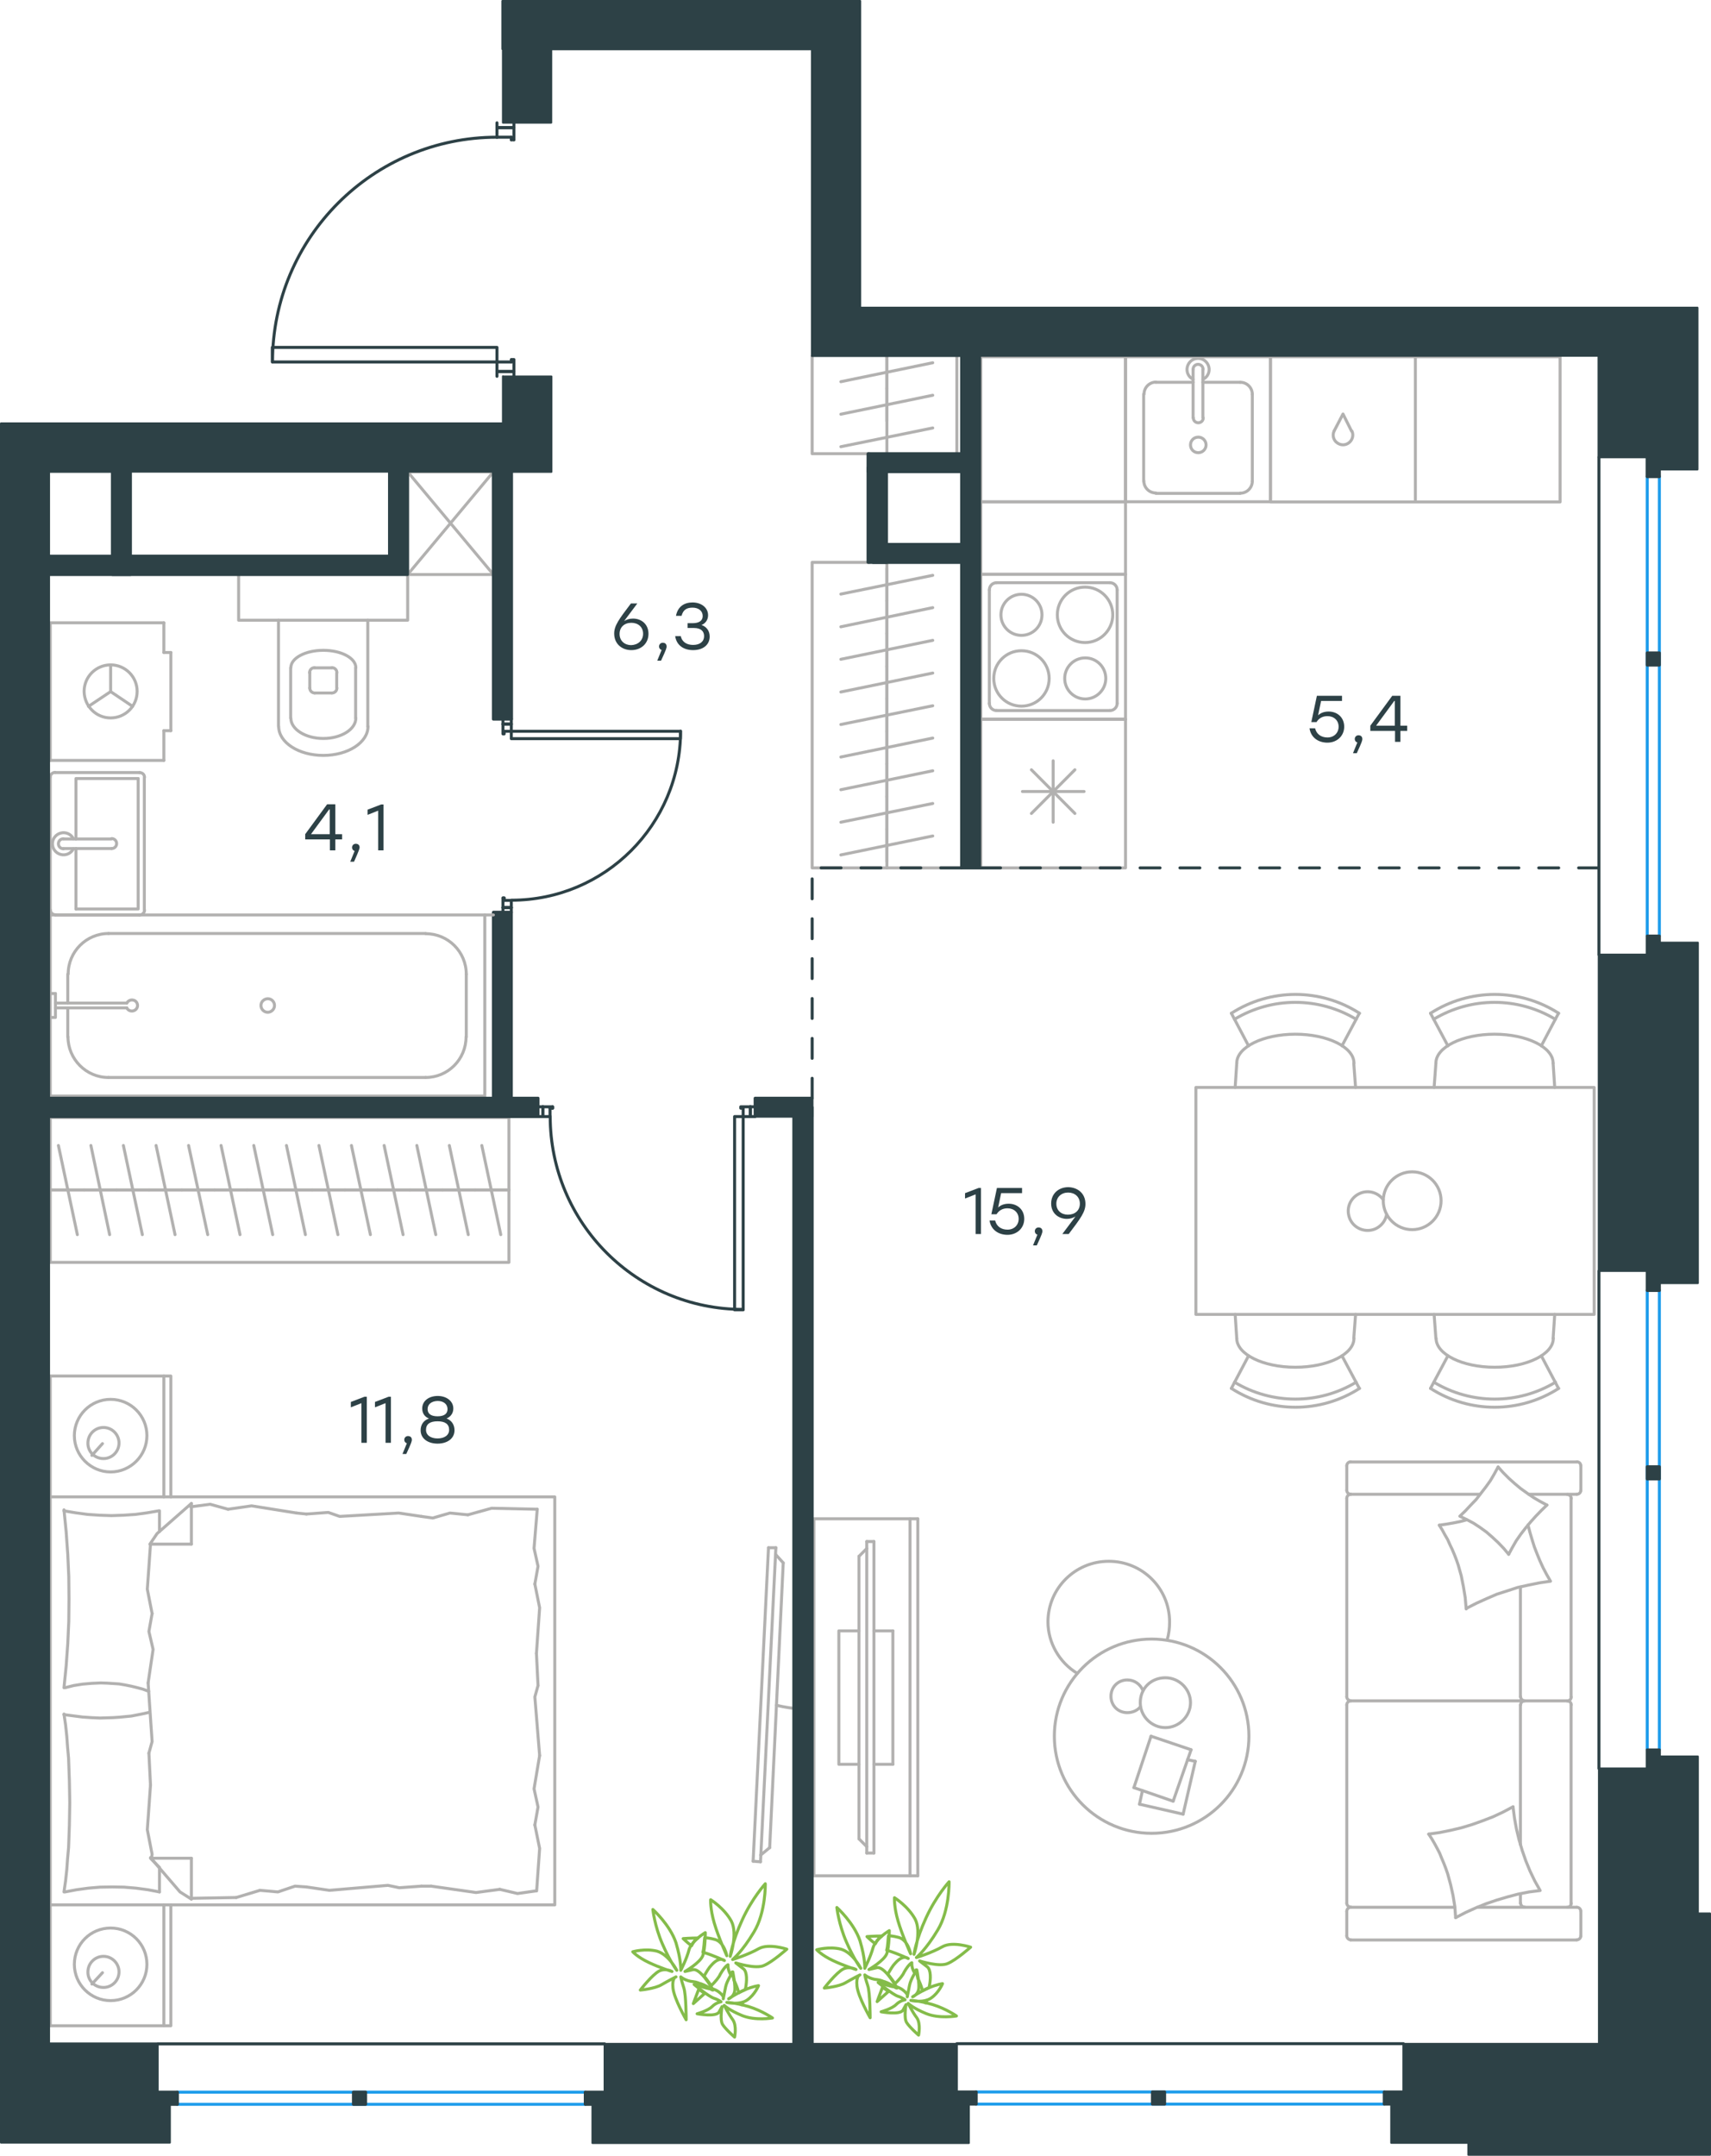 <?xml version="1.0" encoding="utf-8"?>
<!-- Generator: Adobe Illustrator 26.5.0, SVG Export Plug-In . SVG Version: 6.00 Build 0)  -->
<svg version="1.1" id="Слой_1" xmlns="http://www.w3.org/2000/svg" xmlns:xlink="http://www.w3.org/1999/xlink" x="0px" y="0px"
	 viewBox="0 0 858.3 1081" style="enable-background:new 0 0 858.3 1081;" xml:space="preserve">
<style type="text/css">
	.st0{fill:none;stroke:#B2B1B0;stroke-width:1.5;stroke-linecap:round;stroke-linejoin:round;stroke-miterlimit:22.926;}
	.st1{fill:none;stroke:#2D4146;stroke-width:1.5;stroke-linecap:round;stroke-linejoin:round;stroke-miterlimit:22.926;}
	.st2{fill:none;stroke:#1D9CEB;stroke-width:1.5;stroke-linecap:round;stroke-linejoin:round;stroke-miterlimit:22.926;}
	
		.st3{fill:none;stroke:#2D4146;stroke-width:1.5;stroke-linecap:round;stroke-linejoin:round;stroke-miterlimit:22.926;stroke-dasharray:10,10,0,0,0,0;}
	.st4{fill:#2D4146;}
	.st5{fill:#2D4146;stroke:#2D4146;stroke-linecap:round;stroke-linejoin:round;stroke-miterlimit:10;}
	.st6{fill:none;stroke:#84BC4A;stroke-width:1.5;stroke-linecap:round;stroke-linejoin:round;stroke-miterlimit:22.926;}
</style>
<g>
	<path class="st0" d="M389.5,855.1c4.2,1,8.3,1.7,12.4,1.7"/>
	<line class="st0" x1="381.5" y1="933.6" x2="389.2" y2="776.1"/>
	<line class="st0" x1="385.5" y1="776.1" x2="377.8" y2="933.3"/>
	<line class="st0" x1="377.8" y1="933.3" x2="381.5" y2="933.6"/>
	<line class="st0" x1="392.9" y1="783.7" x2="386.1" y2="926.5"/>
	<line class="st0" x1="389.1" y1="779.5" x2="392.9" y2="783.7"/>
	<line class="st0" x1="386.1" y1="926.5" x2="381.6" y2="930.2"/>
	<line class="st0" x1="385.5" y1="776.1" x2="389.2" y2="776.1"/>
</g>
<g>
	<line class="st0" x1="593.5" y1="909.7" x2="571.6" y2="904.7"/>
	<line class="st0" x1="571.6" y1="904.7" x2="573.1" y2="897.9"/>
	<line class="st0" x1="595.7" y1="882.4" x2="599.6" y2="883.2"/>
	<line class="st0" x1="599.6" y1="883.2" x2="593.5" y2="909.7"/>
	<line class="st0" x1="588.5" y1="903.2" x2="568.8" y2="896.4"/>
	<line class="st0" x1="568.8" y1="896.4" x2="577.4" y2="870.6"/>
	<line class="st0" x1="577.4" y1="870.6" x2="597.5" y2="877.4"/>
	<line class="st0" x1="597.5" y1="877.4" x2="588.5" y2="903.2"/>
	<ellipse class="st0" cx="577.7" cy="870.6" rx="48.8" ry="48.7"/>
	<path class="st0" d="M572,853.8c0,6.8,5.7,12.5,12.6,12.5c6.8,0,12.6-5.7,12.6-12.5s-5.7-12.5-12.6-12.5
		C577.4,841.3,572,846.6,572,853.8z"/>
	<path class="st0" d="M572,855.9c-1.4,1.8-3.9,2.9-6.5,2.9c-4.7,0-8.2-3.6-8.2-8.2c0-4.7,3.6-8.2,8.2-8.2c3.6,0,6.5,2.1,7.9,5.4"/>
	<path class="st0" d="M540.4,839.1c-9-5.4-14.7-15.4-14.7-25.8c0-16.8,13.6-30.4,30.5-30.4c16.9,0,30.5,13.6,30.5,30.4
		c0,3-0.3,6-1.2,8.9"/>
</g>
<g>
	<g>
		<line class="st0" x1="456.5" y1="940.6" x2="456.5" y2="761.6"/>
		<polyline class="st0" points="460.4,761.6 408.3,761.6 408.3,940.6 460.4,940.6 		"/>
		<line class="st0" x1="460.4" y1="940.6" x2="460.4" y2="761.6"/>
	</g>
	<g>
		<polyline class="st0" points="430.9,817.8 420.8,817.8 420.8,884.7 430.9,884.7 		"/>
		<line class="st0" x1="438.4" y1="884.7" x2="447.9" y2="884.7"/>
		<line class="st0" x1="447.9" y1="884.7" x2="447.9" y2="817.8"/>
		<line class="st0" x1="447.9" y1="817.8" x2="438.4" y2="817.8"/>
		<line class="st0" x1="438.4" y1="929.2" x2="434.8" y2="929.2"/>
		<line class="st0" x1="430.9" y1="780.4" x2="434.8" y2="776.5"/>
		<line class="st0" x1="434.8" y1="926" x2="430.9" y2="922.1"/>
		<line class="st0" x1="434.8" y1="773" x2="434.8" y2="929.2"/>
		<line class="st0" x1="438.4" y1="929.2" x2="438.4" y2="773"/>
		<line class="st0" x1="438.4" y1="773" x2="434.8" y2="773"/>
		<line class="st0" x1="430.9" y1="922.1" x2="430.9" y2="780.4"/>
	</g>
</g>
<path class="st0" d="M247.5,288.1v-51.5l-43,51.5v-51.5 M247.5,236.6h-43l43,51.5h-43"/>
<line class="st0" x1="741.1" y1="956.4" x2="790.9" y2="956.4"/>
<line class="st0" x1="762.7" y1="854.9" x2="762.7" y2="925"/>
<line class="st0" x1="766.9" y1="749.3" x2="790.9" y2="749.3"/>
<polyline class="st0" points="776,754.7 772.6,752.9 769.2,750.9 766,748.7 762.8,746.4 759.8,743.9 756.9,741.3 754.1,738.5 
	751.5,735.6 "/>
<polyline class="st0" points="735.8,762.1 732.4,763 728.9,763.7 725.4,764.3 722,764.8 "/>
<polyline class="st0" points="756.8,779.4 758.7,775.9 760.6,772.6 762.9,769.3 765.3,766.2 767.8,763.2 770.4,760.3 773.2,757.4 
	776,754.7 "/>
<polyline class="st0" points="730.2,961.6 735.2,959 740.3,956.7 745.5,954.6 750.8,952.8 756.2,951.2 761.5,949.8 767.1,948.7 
	772.6,948 769.9,943.2 767.5,938.2 765.4,933.1 763.6,927.9 762,922.5 760.7,917.1 759.7,911.6 759,906 "/>
<polyline class="st0" points="722,764.8 723.5,767.2 724.8,769.6 726.2,772 727.3,774.5 728.5,777 729.6,779.6 730.6,782.2 
	731.5,784.8 733,790.1 734.1,795.6 735,801.1 735.5,806.8 "/>
<polyline class="st0" points="735.8,806.4 740.7,803.9 745.8,801.6 750.9,799.4 756.2,797.7 761.4,796 766.9,794.8 772.3,793.7 
	777.8,792.9 775.9,789.6 774.1,786.2 772.5,782.7 771.1,779.3 769.7,775.7 768.6,772.2 767.5,768.5 766.5,764.7 "/>
<polyline class="st0" points="716.7,919.7 718.2,922 719.6,924.4 720.9,926.8 722.2,929.3 723.2,931.8 724.3,934.4 725.3,937 
	726.2,939.6 727.7,945.1 728.9,950.5 729.8,956.1 730.2,961.6 "/>
<polyline class="st0" points="751.5,735.6 749.6,739.1 747.6,742.5 745.3,745.7 742.9,748.8 740.5,751.9 737.8,754.7 735.1,757.6 
	732.3,760.3 735.8,762 739.2,763.8 742.4,765.9 745.6,768.2 748.6,770.8 751.5,773.5 754.3,776.4 756.8,779.4 "/>
<polyline class="st0" points="759,906 754.1,908.6 749,911 743.8,913 738.5,914.9 733.2,916.5 727.7,917.8 722.3,918.9 716.7,919.7 
	"/>
<path class="st0" d="M762.8,850.8c0,1.1,0.9,2,2,2"/>
<line class="st0" x1="762.7" y1="850.9" x2="762.7" y2="795.8"/>
<path class="st0" d="M762.8,954.3c0,1.1,0.9,2,2,2"/>
<path class="st0" d="M764.8,852.9c-1.1,0-2,0.9-2,2"/>
<line class="st0" x1="762.7" y1="949.7" x2="762.7" y2="954.4"/>
<path class="st0" d="M788.2,751.4c0-1.1-0.9-2-2-2"/>
<path class="st0" d="M677.6,749.3c-1.1,0-2,0.9-2,2"/>
<path class="st0" d="M786.2,852.9c1.1,0,2-0.9,2-2"/>
<path class="st0" d="M675.6,850.8c0,1.1,0.9,2,2,2"/>
<line class="st0" x1="788.1" y1="850.9" x2="788.1" y2="751.4"/>
<line class="st0" x1="675.6" y1="751.4" x2="675.6" y2="850.9"/>
<path class="st0" d="M786.2,956.4c1.1,0,2-0.9,2-2"/>
<path class="st0" d="M675.6,954.3c0,1.1,0.9,2,2,2"/>
<path class="st0" d="M793,958.4c0-1.1-0.9-2-2-2"/>
<path class="st0" d="M788.2,854.9c0-1.1-0.9-2-2-2"/>
<path class="st0" d="M677.6,852.9c-1.1,0-2,0.9-2,2"/>
<path class="st0" d="M677.6,733c-1.1,0-2,0.9-2,2"/>
<path class="st0" d="M675.6,747.3c0,1.1,0.9,2,2,2"/>
<path class="st0" d="M793,735c0-1.1-0.9-2-2-2"/>
<path class="st0" d="M791,749.3c1.1,0,2-0.9,2-2"/>
<path class="st0" d="M791,972.7c1.1,0,2-0.9,2-2"/>
<path class="st0" d="M677.6,956.4c-1.1,0-2,0.9-2,2"/>
<path class="st0" d="M675.6,970.7c0,1.1,0.9,2,2,2"/>
<line class="st0" x1="788.1" y1="854.9" x2="788.1" y2="954.4"/>
<line class="st0" x1="677.5" y1="852.9" x2="786.1" y2="852.9"/>
<line class="st0" x1="675.6" y1="954.4" x2="675.6" y2="854.9"/>
<line class="st0" x1="790.9" y1="733.1" x2="677.5" y2="733.1"/>
<line class="st0" x1="675.6" y1="735" x2="675.6" y2="747.4"/>
<line class="st0" x1="677.5" y1="749.3" x2="742.3" y2="749.3"/>
<line class="st0" x1="793" y1="747.4" x2="793" y2="735"/>
<line class="st0" x1="729.6" y1="956.4" x2="677.5" y2="956.4"/>
<line class="st0" x1="675.6" y1="958.4" x2="675.6" y2="970.8"/>
<line class="st0" x1="677.5" y1="972.8" x2="790.9" y2="972.8"/>
<line class="st0" x1="793" y1="970.8" x2="793" y2="958.4"/>
<line class="st0" x1="96" y1="951.9" x2="118.5" y2="951.5"/>
<polyline class="st0" points="75.5,895.1 73.9,917.5 76.3,929.8 76,931.8 "/>
<polyline class="st0" points="75.5,774.3 73.9,796.9 76.3,809.1 "/>
<polyline class="st0" points="74.3,843.9 76.3,873.3 74.7,879.1 "/>
<polyline class="st0" points="76.3,809.1 74.7,818.1 76.8,827.1 74.3,843.9 "/>
<line class="st0" x1="74.7" y1="879.1" x2="75.5" y2="895.1"/>
<polyline class="st0" points="80,948.7 74.2,947.6 68.2,946.8 62.2,946.3 56.3,946.2 50.2,946.3 44.3,946.8 38.4,947.6 32.6,948.7 
	"/>
<polyline class="st0" points="32.1,948.7 32.9,943.1 33.5,937.6 33.9,932 34.4,926.5 34.6,920.9 34.8,915.3 35,904 34.8,892.9 
	34.6,887.4 34.4,881.7 33.9,876.1 33.5,870.6 32.9,865 32.1,859.5 "/>
<polyline class="st0" points="148.8,758.7 126.2,755.1 114.4,756.8 "/>
<polyline class="st0" points="114.4,756.8 105.4,754.3 96.4,755.5 95.6,755.5 "/>
<line class="st0" x1="153.7" y1="759.2" x2="148.8" y2="758.7"/>
<polyline class="st0" points="211.4,760.4 200,758.7 170.4,760.4 164.7,758.4 153.7,759.2 "/>
<polyline class="st0" points="269.5,756.8 246.6,756.3 234.7,759.6 "/>
<polyline class="st0" points="234.7,759.6 225.7,758.7 217.1,761.2 211.4,760.4 "/>
<polyline class="st0" points="216.3,945.8 238.8,949 250.7,947.4 "/>
<polyline class="st0" points="250.7,947.4 259.6,949.5 268.7,948.2 "/>
<line class="st0" x1="211.4" y1="945.8" x2="216.3" y2="945.8"/>
<polyline class="st0" points="153.7,946.2 165.2,947.9 194.6,945.4 200.3,946.6 211.4,945.8 "/>
<line class="st0" x1="118.5" y1="951.5" x2="130.4" y2="947.9"/>
<polyline class="st0" points="130.4,947.9 139.4,948.7 148,945.8 153.7,946.2 "/>
<polyline class="st0" points="32.1,859.8 41.4,861 45.8,861.3 50.1,861.5 56.6,861.3 59.7,861.1 62.8,860.8 65.9,860.5 69,859.9 
	72,859.3 75.1,858.6 "/>
<polyline class="st0" points="32.1,757.6 38,758.6 44,759.4 50,759.8 55.9,760 61.9,759.8 67.9,759.4 73.8,758.6 79.6,757.6 "/>
<polyline class="st0" points="74.6,848.1 71.6,847 68.6,846.2 65.7,845.5 62.7,844.9 59.8,844.4 56.8,844.2 53.7,844 50.6,843.9 
	46,844.1 41.4,844.5 37,845.2 32.6,846.3 "/>
<polyline class="st0" points="32.1,846.3 33.2,835.3 34,824.2 34.5,813 34.6,801.8 34.5,790.6 34,779.4 33.2,768.2 32.1,757.1 "/>
<polyline class="st0" points="269.1,829.1 270.7,806.2 268.3,794.3 "/>
<polyline class="st0" points="268.3,794.3 269.9,785.4 267.9,776.4 269.5,756.8 "/>
<polyline class="st0" points="269.2,948.2 270.7,926.9 268.3,915.1 "/>
<polyline class="st0" points="270.7,880.3 268.3,850.9 269.9,845.2 "/>
<polyline class="st0" points="268.3,915.1 269.9,906.1 267.9,897 270.7,880.3 "/>
<line class="st0" x1="269.9" y1="845.2" x2="269.1" y2="829.1"/>
<line class="st0" x1="96" y1="753.9" x2="96" y2="774.3"/>
<polyline class="st0" points="75.5,931.5 90.3,948.7 96,952.3 "/>
<line class="st0" x1="75.5" y1="774.3" x2="96" y2="774.3"/>
<line class="st0" x1="80" y1="948.7" x2="80" y2="936.7"/>
<polyline class="st0" points="96,753.9 78.8,769 75.2,774.3 "/>
<line class="st0" x1="96" y1="952.3" x2="96" y2="931.8"/>
<polyline class="st0" points="80,936.4 75.5,931.8 96,931.8 "/>
<line class="st0" x1="80" y1="768" x2="80" y2="757.6"/>
<line class="st0" x1="51.4" y1="989.2" x2="46.1" y2="994.9"/>
<path class="st0" d="M51.9,996.6c4.3,0,7.8-3.5,7.8-7.8c0-4.3-3.5-7.8-7.8-7.8s-7.8,3.5-7.8,7.8C44,993.1,47.5,996.6,51.9,996.6"/>
<path class="st0" d="M55.5,1003.2c10,0,18.2-8.1,18.2-18.2c0-10.1-8.2-18.2-18.2-18.2c-10.1,0-18.2,8.1-18.2,18.2
	C37.3,995.1,45.5,1003.2,55.5,1003.2"/>
<line class="st0" x1="51.4" y1="723.9" x2="46.1" y2="729.8"/>
<path class="st0" d="M51.9,731.4c4.3,0,7.8-3.5,7.8-7.8c0-4.3-3.5-7.8-7.8-7.8s-7.8,3.5-7.8,7.8C44,727.9,47.5,731.4,51.9,731.4"/>
<path class="st0" d="M55.5,738.1c10,0,18.2-8.2,18.2-18.2c0-10.1-8.2-18.2-18.2-18.2c-10.1,0-18.2,8.2-18.2,18.2
	C37.3,729.9,45.5,738.1,55.5,738.1"/>
<line class="st0" x1="82.2" y1="955.2" x2="82.2" y2="1015.8"/>
<line class="st0" x1="82.2" y1="690" x2="82.2" y2="750.6"/>
<polyline class="st0" points="25.2,955.2 25.2,1015.8 85.7,1015.8 85.7,955.2 "/>
<polyline class="st0" points="25.2,750.6 25.2,690 85.7,690 85.7,750.6 "/>
<rect x="25.2" y="750.6" class="st0" width="253.1" height="204.6"/>
<line class="st0" x1="254.6" y1="596.7" x2="238.3" y2="596.7"/>
<line class="st0" x1="241.7" y1="574.4" x2="251.2" y2="619.1"/>
<line class="st0" x1="238.3" y1="596.7" x2="222" y2="596.7"/>
<line class="st0" x1="225.4" y1="574.4" x2="234.9" y2="619.1"/>
<line class="st0" x1="222" y1="596.7" x2="205.6" y2="596.7"/>
<line class="st0" x1="209.1" y1="574.4" x2="218.6" y2="619.1"/>
<line class="st0" x1="205.6" y1="596.7" x2="189.3" y2="596.7"/>
<line class="st0" x1="192.7" y1="574.4" x2="202.2" y2="619.1"/>
<line class="st0" x1="189.3" y1="596.7" x2="173" y2="596.7"/>
<line class="st0" x1="176.3" y1="574.4" x2="185.8" y2="619.1"/>
<line class="st0" x1="173" y1="596.7" x2="156.6" y2="596.7"/>
<line class="st0" x1="160" y1="574.4" x2="169.5" y2="619.1"/>
<line class="st0" x1="156.6" y1="596.7" x2="140.2" y2="596.7"/>
<line class="st0" x1="143.7" y1="574.4" x2="153.2" y2="619.1"/>
<line class="st0" x1="140.2" y1="596.7" x2="123.9" y2="596.7"/>
<line class="st0" x1="127.3" y1="574.4" x2="136.8" y2="619.1"/>
<line class="st0" x1="255.3" y1="596.7" x2="25.2" y2="596.7"/>
<line class="st0" x1="123.9" y1="596.7" x2="107.6" y2="596.7"/>
<line class="st0" x1="110.9" y1="574.4" x2="120.4" y2="619.1"/>
<line class="st0" x1="107.6" y1="596.7" x2="91.2" y2="596.7"/>
<line class="st0" x1="94.6" y1="574.4" x2="104.2" y2="619.1"/>
<line class="st0" x1="91.2" y1="596.7" x2="74.8" y2="596.7"/>
<line class="st0" x1="78.3" y1="574.4" x2="87.8" y2="619.1"/>
<line class="st0" x1="74.8" y1="596.7" x2="58.5" y2="596.7"/>
<line class="st0" x1="61.9" y1="574.4" x2="71.4" y2="619.1"/>
<line class="st0" x1="58.5" y1="596.7" x2="42.2" y2="596.7"/>
<line class="st0" x1="45.6" y1="574.4" x2="55" y2="619.1"/>
<line class="st0" x1="42.2" y1="596.7" x2="25.8" y2="596.7"/>
<line class="st0" x1="29.3" y1="574.4" x2="38.8" y2="619.1"/>
<rect x="25.2" y="560.4" class="st0" width="230.1" height="72.6"/>
<line class="st0" x1="34" y1="520" x2="34" y2="505.4"/>
<path class="st0" d="M63.6,505.4c0.6,1.2,1.9,1.8,3.2,1.5c1.3-0.3,2.2-1.4,2.2-2.7c0-1.3-0.9-2.5-2.2-2.7c-1.3-0.3-2.6,0.4-3.2,1.5"
	/>
<line class="st0" x1="27.8" y1="505.4" x2="63.6" y2="505.4"/>
<line class="st0" x1="27.8" y1="503" x2="63.6" y2="503"/>
<line class="st0" x1="27.8" y1="498.2" x2="25.2" y2="498.2"/>
<polyline class="st0" points="27.8,498.2 27.8,510.2 25.2,510.2 "/>
<path class="st0" d="M130.9,504.2c0,1.8,1.5,3.4,3.4,3.4c1.8,0,3.4-1.5,3.4-3.4c0-1.9-1.5-3.4-3.4-3.4
	C132.4,500.9,130.9,502.3,130.9,504.2"/>
<path class="st0" d="M34.1,519.9c0,11.2,9.1,20.4,20.3,20.4"/>
<path class="st0" d="M54.5,468.1c-11.2,0-20.3,9.1-20.3,20.3"/>
<path class="st0" d="M213.5,540.3c11.2,0,20.3-9.1,20.3-20.4"/>
<path class="st0" d="M233.9,488.5c0-11.2-9.1-20.3-20.3-20.3"/>
<line class="st0" x1="34" y1="488.5" x2="34" y2="503"/>
<line class="st0" x1="54.4" y1="540.3" x2="213.5" y2="540.3"/>
<line class="st0" x1="233.9" y1="520" x2="233.9" y2="488.5"/>
<line class="st0" x1="213.5" y1="468.1" x2="54.4" y2="468.1"/>
<rect x="25.2" y="458.8" class="st0" width="218" height="90.8"/>
<line class="st0" x1="38.1" y1="425.5" x2="38.1" y2="455.8"/>
<polyline class="st0" points="38.1,420.7 38.1,390.4 69.3,390.4 "/>
<polyline class="st0" points="69.3,390.4 69.3,455.8 38.1,455.8 "/>
<path class="st0" d="M70,458.8c1.4,0,2.5-1.1,2.5-2.4"/>
<path class="st0" d="M72.5,389.8c0-1.4-1.1-2.4-2.5-2.4"/>
<path class="st0" d="M25.3,456.3c0,1.4,1.1,2.4,2.5,2.4"/>
<path class="st0" d="M27.7,387.3c-1.4,0-2.5,1.1-2.5,2.4"/>
<path class="st0" d="M56,425.5c1.4,0,2.5-1.1,2.5-2.5c0-1.4-1.1-2.5-2.5-2.5"/>
<line class="st0" x1="31.8" y1="425.5" x2="55.9" y2="425.5"/>
<path class="st0" d="M31.8,420.6c-1.4,0-2.5,1.1-2.5,2.5c0,1.4,1.1,2.5,2.5,2.5"/>
<line class="st0" x1="31.8" y1="420.7" x2="55.9" y2="420.7"/>
<path class="st0" d="M36.8,420.6c-1.1-2.3-3.7-3.5-6.2-2.9c-2.5,0.6-4.3,2.8-4.3,5.4c0,2.6,1.8,4.8,4.3,5.4c2.5,0.6,5.1-0.6,6.2-2.9
	"/>
<line class="st0" x1="27.7" y1="458.8" x2="70" y2="458.8"/>
<line class="st0" x1="72.4" y1="456.4" x2="72.4" y2="389.8"/>
<line class="st0" x1="70" y1="387.4" x2="27.7" y2="387.4"/>
<line class="st0" x1="25.2" y1="389.8" x2="25.2" y2="456.4"/>
<g>
	<line class="st0" x1="82.2" y1="366.4" x2="85.7" y2="366.4"/>
	<line class="st0" x1="82.2" y1="327.2" x2="85.7" y2="327.2"/>
	<line class="st0" x1="82.2" y1="381.3" x2="82.2" y2="366.4"/>
	<line class="st0" x1="82.2" y1="312.3" x2="82.2" y2="327.2"/>
	<polyline class="st0" points="44.4,354.2 55.5,346.8 66.5,354.2 	"/>
	<line class="st0" x1="55.5" y1="346.8" x2="55.5" y2="333.5"/>
	<path class="st0" d="M55.5,360c7.3,0,13.3-5.9,13.3-13.3c0-7.3-5.9-13.3-13.3-13.3c-7.3,0-13.3,5.9-13.3,13.3
		C42.3,354.1,48.2,360,55.5,360"/>
	<line class="st0" x1="25.2" y1="381.3" x2="82.2" y2="381.3"/>
	<line class="st0" x1="85.7" y1="366.4" x2="85.7" y2="327.2"/>
	<polyline class="st0" points="82.2,312.3 25.2,312.3 25.2,381.3 	"/>
</g>
<path class="st0" d="M155.4,345c0,1.4,1.1,2.5,2.5,2.5"/>
<path class="st0" d="M166.5,347.5c1.4,0,2.5-1.1,2.5-2.5"/>
<path class="st0" d="M157.8,334.8c-1.4,0-2.5,1.1-2.5,2.5"/>
<path class="st0" d="M169,337.3c0-1.4-1.1-2.5-2.5-2.5"/>
<line class="st0" x1="155.4" y1="337.3" x2="155.4" y2="345.1"/>
<line class="st0" x1="157.8" y1="347.5" x2="166.4" y2="347.5"/>
<line class="st0" x1="168.9" y1="345.1" x2="168.9" y2="337.3"/>
<line class="st0" x1="166.4" y1="334.9" x2="157.8" y2="334.9"/>
<path class="st0" d="M178.5,334.8c0-4.8-7.3-8.7-16.3-8.7c-9,0-16.3,3.9-16.3,8.7"/>
<line class="st0" x1="145.8" y1="360.1" x2="145.8" y2="334.9"/>
<path class="st0" d="M145.9,360.1c0,5.6,7.3,10.2,16.3,10.2c9,0,16.3-4.6,16.3-10.2"/>
<line class="st0" x1="178.4" y1="360.1" x2="178.4" y2="334.9"/>
<path class="st0" d="M139.8,364.3c0,8,10,14.5,22.4,14.5c12.4,0,22.4-6.5,22.4-14.5"/>
<line class="st0" x1="139.7" y1="364.3" x2="139.7" y2="311"/>
<line class="st0" x1="184.5" y1="364.3" x2="184.5" y2="311"/>
<polyline class="st0" points="119.7,288 119.7,311 204.5,311 204.5,288 "/>
<path class="st0" d="M619.3,693.1c18.8,11.3,42.2,11.3,61,0"/>
<path class="st0" d="M617.7,696.2c19.6,12.6,44.7,12.6,64.3,0"/>
<line class="st0" x1="626.3" y1="679.9" x2="617.7" y2="696.2"/>
<line class="st0" x1="673.2" y1="679.9" x2="681.9" y2="696.2"/>
<line class="st0" x1="679.1" y1="671.2" x2="680" y2="659.1"/>
<line class="st0" x1="620.4" y1="671.2" x2="619.6" y2="659.1"/>
<path class="st0" d="M620.4,671.1c0,8,13.2,14.5,29.4,14.5c16.2,0,29.4-6.5,29.4-14.5"/>
<path class="st0" d="M680.3,511.1c-18.8-11.3-42.2-11.3-61,0"/>
<path class="st0" d="M682,508.1c-19.6-12.6-44.7-12.6-64.3,0"/>
<line class="st0" x1="626.3" y1="524.4" x2="617.7" y2="508.1"/>
<line class="st0" x1="673.2" y1="524.4" x2="681.9" y2="508.1"/>
<line class="st0" x1="679.1" y1="533.1" x2="680" y2="545.3"/>
<line class="st0" x1="620.4" y1="533.1" x2="619.6" y2="545.3"/>
<path class="st0" d="M679.2,533.1c0-8-13.2-14.5-29.4-14.5c-16.2,0-29.4,6.5-29.4,14.5"/>
<path class="st0" d="M780.2,511.1c-18.8-11.3-42.2-11.3-61,0"/>
<path class="st0" d="M781.9,508.1c-19.6-12.6-44.7-12.6-64.3,0"/>
<line class="st0" x1="773.2" y1="524.4" x2="781.8" y2="508.1"/>
<line class="st0" x1="726.3" y1="524.4" x2="717.6" y2="508.1"/>
<line class="st0" x1="720.3" y1="533.1" x2="719.4" y2="545.3"/>
<line class="st0" x1="779.1" y1="533.1" x2="779.9" y2="545.3"/>
<path class="st0" d="M779.1,533.1c0-8-13.2-14.5-29.4-14.5c-16.2,0-29.4,6.5-29.4,14.5"/>
<path class="st0" d="M719.3,693.1c18.8,11.3,42.2,11.3,61,0"/>
<path class="st0" d="M717.6,696.2c19.6,12.6,44.7,12.6,64.3,0"/>
<line class="st0" x1="726.3" y1="679.9" x2="717.6" y2="696.2"/>
<line class="st0" x1="773.2" y1="679.9" x2="781.8" y2="696.2"/>
<line class="st0" x1="779.1" y1="671.2" x2="779.9" y2="659.1"/>
<line class="st0" x1="720.3" y1="671.2" x2="719.4" y2="659.1"/>
<path class="st0" d="M720.4,671.1c0,8,13.2,14.5,29.4,14.5c16.2,0,29.4-6.5,29.4-14.5"/>
<path class="st0" d="M693.9,601.6c-2.7-3.7-7.7-5.1-11.9-3.1c-4.2,1.9-6.5,6.5-5.4,11c1,4.5,5.1,7.6,9.7,7.5
	c4.6-0.1,8.5-3.5,9.3-8.1"/>
<path class="st0" d="M693.9,602.1c0,8,6.5,14.5,14.5,14.5c8,0,14.5-6.5,14.5-14.5c0-8-6.5-14.5-14.5-14.5
	C700.4,587.6,693.9,594.1,693.9,602.1"/>
<rect x="599.9" y="545.3" class="st0" width="199.8" height="113.8"/>
<line class="st0" x1="444.9" y1="432.1" x2="444.9" y2="415.8"/>
<line class="st0" x1="467.9" y1="419.2" x2="421.8" y2="428.7"/>
<line class="st0" x1="444.9" y1="415.8" x2="444.9" y2="399.5"/>
<line class="st0" x1="467.9" y1="402.9" x2="421.8" y2="412.3"/>
<line class="st0" x1="444.9" y1="399.5" x2="444.9" y2="383.1"/>
<line class="st0" x1="467.9" y1="386.5" x2="421.8" y2="396"/>
<line class="st0" x1="444.9" y1="435.2" x2="444.9" y2="282"/>
<line class="st0" x1="444.9" y1="383.1" x2="444.9" y2="366.7"/>
<line class="st0" x1="467.9" y1="370.1" x2="421.8" y2="379.6"/>
<line class="st0" x1="444.9" y1="366.7" x2="444.9" y2="350.4"/>
<line class="st0" x1="467.9" y1="353.9" x2="421.8" y2="363.3"/>
<line class="st0" x1="444.9" y1="350.4" x2="444.9" y2="334.1"/>
<line class="st0" x1="467.9" y1="337.5" x2="421.8" y2="347"/>
<line class="st0" x1="444.9" y1="334.1" x2="444.9" y2="317.7"/>
<line class="st0" x1="467.9" y1="321.1" x2="421.8" y2="330.6"/>
<line class="st0" x1="444.9" y1="317.7" x2="444.9" y2="301.3"/>
<line class="st0" x1="467.9" y1="304.7" x2="421.8" y2="314.3"/>
<line class="st0" x1="444.9" y1="301.3" x2="444.9" y2="285"/>
<line class="st0" x1="467.9" y1="288.5" x2="421.8" y2="297.9"/>
<polyline class="st0" points="436.1,282 407.4,282 407.4,435.2 482.4,435.2 482.4,282 "/>
<path class="st0" d="M526.3,340.2c0-7.7-6.2-13.9-13.9-13.9c-7.7,0-13.9,6.2-13.9,13.9c0,7.7,6.2,13.9,13.9,13.9
	C520.1,354.1,526.3,347.9,526.3,340.2"/>
<path class="st0" d="M554.7,340.2c0-5.7-4.6-10.3-10.3-10.3c-5.7,0-10.3,4.6-10.3,10.3c0,5.7,4.6,10.3,10.3,10.3
	C550,350.5,554.7,345.9,554.7,340.2"/>
<path class="st0" d="M558.2,308.3c0-7.7-6.2-13.9-13.9-13.9c-7.7,0-13.9,6.2-13.9,13.9c0,7.7,6.2,13.9,13.9,13.9
	C552,322.2,558.2,315.9,558.2,308.3"/>
<path class="st0" d="M522.7,308.3c0-5.7-4.6-10.3-10.3-10.3c-5.7,0-10.3,4.6-10.3,10.3c0,5.7,4.6,10.3,10.3,10.3
	C518.1,318.6,522.7,314,522.7,308.3"/>
<path class="st0" d="M556.8,356.3c2,0,3.6-1.6,3.6-3.6"/>
<path class="st0" d="M496.3,352.7c0,2,1.6,3.6,3.6,3.6"/>
<path class="st0" d="M560.4,295.8c0-2-1.6-3.6-3.6-3.6"/>
<path class="st0" d="M499.9,292.2c-2,0-3.6,1.6-3.6,3.6"/>
<line class="st0" x1="556.7" y1="356.3" x2="499.8" y2="356.3"/>
<line class="st0" x1="560.4" y1="295.9" x2="560.4" y2="352.8"/>
<line class="st0" x1="499.8" y1="292.2" x2="556.7" y2="292.2"/>
<line class="st0" x1="496.3" y1="352.8" x2="496.3" y2="295.9"/>
<rect x="492" y="288" class="st0" width="72.6" height="72.7"/>
<rect x="492" y="178.9" class="st0" width="72.6" height="72.7"/>
<line class="st0" x1="579.8" y1="191.7" x2="598.5" y2="191.7"/>
<path class="st0" d="M597.2,223.1c0,2.2,1.7,3.9,3.9,3.9c2.1,0,3.9-1.7,3.9-3.9c0-2.1-1.7-3.9-3.9-3.9
	C598.9,219.2,597.2,220.9,597.2,223.1"/>
<path class="st0" d="M598.6,209.5c0,1.4,1.1,2.5,2.5,2.5c1.4,0,2.5-1.1,2.5-2.5"/>
<line class="st0" x1="598.5" y1="185.3" x2="598.5" y2="209.5"/>
<path class="st0" d="M603.5,185.2c0-1.4-1.1-2.5-2.5-2.5c-1.4,0-2.5,1.1-2.5,2.5"/>
<line class="st0" x1="603.4" y1="185.3" x2="603.4" y2="209.5"/>
<path class="st0" d="M603.5,190.2c2.3-1.1,3.5-3.7,2.9-6.2c-0.6-2.5-2.8-4.3-5.4-4.3c-2.6,0-4.8,1.8-5.4,4.3
	c-0.6,2.5,0.6,5.1,2.9,6.2"/>
<path class="st0" d="M579.9,191.6c-3.3,0-6,2.7-6,6"/>
<path class="st0" d="M628.2,197.7c0-3.3-2.7-6-6-6"/>
<path class="st0" d="M573.8,241.2c0,3.3,2.7,6,6,6"/>
<path class="st0" d="M622.2,247.3c3.3,0,6-2.7,6-6"/>
<line class="st0" x1="573.7" y1="197.7" x2="573.7" y2="241.3"/>
<line class="st0" x1="579.8" y1="247.4" x2="622.1" y2="247.4"/>
<line class="st0" x1="628.2" y1="241.3" x2="628.2" y2="197.7"/>
<line class="st0" x1="622.1" y1="191.7" x2="603.4" y2="191.7"/>
<rect x="564.6" y="178.9" class="st0" width="72.7" height="72.7"/>
<path class="st0" d="M669.2,216.2c-0.9,2.1-0.3,4.5,1.5,5.8c1.8,1.4,4.2,1.4,6,0c1.8-1.4,2.4-3.8,1.5-5.8"/>
<polyline class="st0" points="669.2,216.2 673.7,207.6 678,216.2 "/>
<polygon class="st0" points="710,178.9 782.6,178.9 782.6,251.7 710,251.7 710,178.9 710,251.7 637.3,251.7 637.3,178.9 "/>
<line class="st0" x1="539.2" y1="386" x2="517.4" y2="407.9"/>
<line class="st0" x1="539.2" y1="407.9" x2="517.4" y2="386"/>
<line class="st0" x1="528.3" y1="381.5" x2="528.3" y2="412.3"/>
<line class="st0" x1="543.8" y1="396.9" x2="512.9" y2="396.9"/>
<rect x="492" y="360.6" class="st0" width="72.6" height="74.6"/>
<rect x="492" y="251.7" class="st0" width="72.6" height="36.3"/>
<polyline class="st0" points="444.9,211.2 444.9,227.5 444.9,178.4 "/>
<line class="st0" x1="467.9" y1="214.6" x2="421.8" y2="224"/>
<line class="st0" x1="444.9" y1="211.2" x2="444.9" y2="194.8"/>
<line class="st0" x1="467.9" y1="198.2" x2="421.8" y2="207.7"/>
<line class="st0" x1="444.9" y1="194.8" x2="444.9" y2="178.4"/>
<line class="st0" x1="467.9" y1="181.9" x2="421.8" y2="191.4"/>
<polyline class="st0" points="407.4,178.4 407.4,227.5 436.1,227.5 "/>
<line class="st0" x1="480" y1="227.5" x2="480" y2="178.4"/>
<line class="st1" x1="256.5" y1="455.1" x2="256.5" y2="457.5"/>
<polyline class="st1" points="256.5,360.6 256.5,363.1 256.5,366.7 "/>
<line class="st1" x1="256.5" y1="451.5" x2="256.5" y2="455.1"/>
<path class="st1" d="M256.6,451.4c46.8,0,84.8-37.9,84.8-84.8"/>
<line class="st1" x1="252.3" y1="455.1" x2="252.3" y2="450.3"/>
<line class="st1" x1="252.3" y1="363.1" x2="252.3" y2="360.6"/>
<line class="st1" x1="256.5" y1="366.7" x2="252.9" y2="366.7"/>
<polyline class="st1" points="252.3,363.1 252.3,368 252.9,368 252.9,366.7 "/>
<line class="st1" x1="252.9" y1="451.5" x2="252.9" y2="450.3"/>
<line class="st1" x1="252.3" y1="457.5" x2="252.3" y2="455.1"/>
<line class="st1" x1="256.5" y1="451.5" x2="252.9" y2="451.5"/>
<line class="st1" x1="252.9" y1="450.3" x2="252.3" y2="450.3"/>
<line class="st1" x1="256.5" y1="363.1" x2="252.3" y2="363.1"/>
<line class="st1" x1="256.5" y1="455.1" x2="252.3" y2="455.1"/>
<line class="st1" x1="256.5" y1="363.1" x2="252.3" y2="363.1"/>
<line class="st1" x1="256.5" y1="455.1" x2="252.3" y2="455.1"/>
<polygon class="st1" points="341.3,366.7 341.3,370.4 314.8,370.4 256.5,370.4 256.5,366.7 283.2,366.7 "/>
<line class="st1" x1="272.3" y1="559.9" x2="269.9" y2="559.9"/>
<polyline class="st1" points="378.8,559.9 376.4,559.9 372.8,559.9 "/>
<line class="st1" x1="275.9" y1="559.9" x2="272.3" y2="559.9"/>
<path class="st1" d="M276,559.8c0,53.5,43.3,96.8,96.8,96.8"/>
<line class="st1" x1="272.3" y1="555" x2="277.2" y2="555"/>
<line class="st1" x1="376.4" y1="555" x2="378.8" y2="555"/>
<line class="st1" x1="372.8" y1="559.9" x2="372.8" y2="555.7"/>
<polyline class="st1" points="376.4,555 371.6,555 371.6,555.7 372.8,555.7 "/>
<line class="st1" x1="275.9" y1="555.7" x2="277.2" y2="555.7"/>
<line class="st1" x1="269.9" y1="555" x2="272.3" y2="555"/>
<line class="st1" x1="275.9" y1="559.9" x2="275.9" y2="555.7"/>
<line class="st1" x1="277.2" y1="555.7" x2="277.2" y2="555"/>
<line class="st1" x1="376.4" y1="559.9" x2="376.4" y2="555"/>
<line class="st1" x1="272.3" y1="559.9" x2="272.3" y2="555"/>
<line class="st1" x1="376.4" y1="559.9" x2="376.4" y2="555"/>
<line class="st1" x1="272.3" y1="559.9" x2="272.3" y2="555"/>
<polygon class="st1" points="372.8,656.8 368.5,656.8 368.5,630.2 368.5,559.9 372.8,559.9 372.8,586.5 "/>
<line class="st1" x1="249.3" y1="186.3" x2="249.3" y2="181.5"/>
<line class="st1" x1="249.3" y1="68.8" x2="249.3" y2="64"/>
<path class="st1" d="M249.3,68.8c-62.2,0-112.6,50.4-112.6,112.6"/>
<line class="st1" x1="249.3" y1="64" x2="249.3" y2="61.6"/>
<line class="st1" x1="257.8" y1="64" x2="257.8" y2="70.1"/>
<line class="st1" x1="257.8" y1="186.3" x2="257.8" y2="188.7"/>
<line class="st1" x1="249.3" y1="188.7" x2="249.3" y2="186.3"/>
<line class="st1" x1="249.3" y1="181.5" x2="256.5" y2="181.5"/>
<polyline class="st1" points="257.8,186.3 257.8,180.3 256.5,180.3 256.5,181.5 "/>
<line class="st1" x1="256.5" y1="68.8" x2="256.5" y2="70.1"/>
<line class="st1" x1="257.8" y1="61.6" x2="257.8" y2="64"/>
<line class="st1" x1="249.3" y1="68.8" x2="256.5" y2="68.8"/>
<line class="st1" x1="256.5" y1="70.1" x2="257.8" y2="70.1"/>
<line class="st1" x1="249.3" y1="186.3" x2="257.8" y2="186.3"/>
<line class="st1" x1="249.3" y1="64" x2="257.8" y2="64"/>
<line class="st1" x1="249.3" y1="186.3" x2="257.8" y2="186.3"/>
<line class="st1" x1="249.3" y1="64" x2="257.8" y2="64"/>
<polygon class="st1" points="136.6,181.5 136.6,174.2 163.2,174.2 249.3,174.2 249.3,181.5 222.6,181.5 "/>
<rect x="435.5" y="234.5" class="st1" width="9.2" height="47.5"/>
<rect x="437.9" y="273" class="st1" width="45.2" height="9"/>
<rect x="482.4" y="175.6" class="st1" width="9" height="259.6"/>
<rect x="247.5" y="235" class="st1" width="9.1" height="125.6"/>
<rect x="247.5" y="457.5" class="st1" width="9" height="97.2"/>
<rect x="22.3" y="550.7" class="st1" width="247.6" height="9.2"/>
<rect x="378.8" y="550.7" class="st1" width="28.5" height="9"/>
<rect x="398.2" y="555.3" class="st1" width="9.2" height="474.8"/>
<rect x="56.4" y="225.2" class="st1" width="9" height="62.9"/>
<rect x="22.2" y="278.9" class="st1" width="172.7" height="9.2"/>
<rect x="195.4" y="225.2" class="st1" width="9" height="62.9"/>
<rect x="435.5" y="227.5" class="st1" width="47.6" height="9"/>
<line class="st2" x1="832.4" y1="469.1" x2="832.4" y2="238.9"/>
<line class="st2" x1="826.3" y1="469.1" x2="826.3" y2="238.9"/>
<rect x="826.3" y="469.4" class="st1" width="6.1" height="9.7"/>
<rect x="826.3" y="327.4" class="st1" width="6.1" height="6.1"/>
<rect x="826.3" y="229.3" class="st1" width="6.1" height="9.7"/>
<line class="st1" x1="802.1" y1="478.7" x2="802.1" y2="229.3"/>
<line class="st2" x1="832.4" y1="877.2" x2="832.4" y2="647"/>
<line class="st2" x1="826.3" y1="877.2" x2="826.3" y2="647"/>
<rect x="826.3" y="877.5" class="st1" width="6.1" height="9.7"/>
<rect x="826.3" y="735.5" class="st1" width="6.1" height="6.1"/>
<rect x="826.3" y="637.4" class="st1" width="6.1" height="9.7"/>
<line class="st1" x1="802.1" y1="886.8" x2="802.1" y2="637.4"/>
<line class="st2" x1="293.6" y1="1055.2" x2="88.9" y2="1055.2"/>
<line class="st2" x1="293.6" y1="1049.1" x2="88.9" y2="1049.1"/>
<rect x="293.6" y="1049.1" class="st1" width="9.7" height="6.1"/>
<rect x="177.3" y="1049.1" class="st1" width="6.1" height="6.1"/>
<rect x="79.3" y="1049.1" class="st1" width="9.7" height="6.1"/>
<line class="st1" x1="303.3" y1="1024.9" x2="79.3" y2="1024.9"/>
<line class="st2" x1="694.4" y1="1055.1" x2="489.6" y2="1055.1"/>
<line class="st2" x1="694.4" y1="1049" x2="489.6" y2="1049"/>
<rect x="694.4" y="1049" class="st1" width="9.7" height="6.1"/>
<rect x="578.1" y="1049" class="st1" width="6.1" height="6.1"/>
<rect x="480" y="1049" class="st1" width="9.7" height="6.1"/>
<line class="st1" x1="704" y1="1024.8" x2="480" y2="1024.8"/>
<polyline class="st3" points="407.4,550.7 407.4,435.2 802.1,435.2 "/>
<g>
	<path class="st4" d="M325.3,317.8c0,5-3.8,8.2-8.6,8.2c-4.7,0-8.6-3.1-8.6-8.3c0-4,2.4-7.2,8.4-15.1h3.2l-6.6,8.8
		c1.2-0.7,2.6-1.2,4.3-1.2C321.6,310.1,325.3,312.9,325.3,317.8z M322.6,317.8c0-3.5-2.6-5.5-5.9-5.5c-3.4,0-5.9,2.1-5.9,5.6
		c0,3.5,2.6,5.6,5.8,5.6C320,323.4,322.6,321.2,322.6,317.8z"/>
	<path class="st4" d="M331.6,331.3h-1.9l2.2-5.4c-0.8-0.2-1.3-0.9-1.3-1.7c0-1.1,0.8-1.9,1.9-1.9c0.8,0,1.9,0.4,1.9,1.9
		C334.4,324.8,334.3,325.5,331.6,331.3z"/>
	<path class="st4" d="M356,319.2c0,4.2-3.4,6.8-8.3,6.8c-4.5,0-8.3-2.2-9-7h2.8c0.7,3.1,3.2,4.4,6.2,4.4c3.4,0,5.5-1.7,5.5-4.4
		c0-2.3-1.4-4.1-5.1-4.1h-3.2v-2.4h2.4c3.5,0,5.2-1.3,5.2-3.6c0-2.6-2.1-4.2-5.1-4.2c-2.8,0-4.7,1-5.5,4.1h-2.8
		c0.9-4.7,4.2-6.7,8.3-6.7c4.4,0,7.8,2.6,7.8,6.4c0,2.2-1.2,4.1-3.3,4.9C354.5,314.3,356,316.4,356,319.2z"/>
</g>
<g>
	<path class="st4" d="M674.3,364.4c0,4.7-3.7,8-8.4,8c-4.4,0-8.3-2.4-9-7.2h2.8c0.7,3,3.1,4.6,6.2,4.6c3.3,0,5.6-2.3,5.6-5.4
		c0-3.2-2.4-5.3-5.6-5.3c-2.6,0-4.4,1.2-5.5,3h-2.6l2.8-13.2h12.6v2.6h-10.5l-1.5,7.2c1.3-1.2,3-1.9,5.3-1.9
		C670.8,356.8,674.3,359.7,674.3,364.4z"/>
	<path class="st4" d="M680.6,377.7h-1.9l2.2-5.4c-0.8-0.2-1.3-0.9-1.3-1.7c0-1.1,0.8-1.9,1.9-1.9c0.8,0,1.9,0.4,1.9,1.9
		C683.4,371.2,683.3,371.9,680.6,377.7z"/>
	<path class="st4" d="M705.9,366.5h-3.4v5.5h-2.7v-5.5h-12.4v-2.6l11-15h4.1v15h3.4V366.5z M699.7,363.9v-12.4h-0.3l-9.1,12.4
		L699.7,363.9z"/>
</g>
<g>
	<path class="st4" d="M492.1,595.7v23.1h-2.7v-19.9l-5.3,2.1v-2.7l6.8-2.6H492.1z"/>
	<path class="st4" d="M513.8,611.2c0,4.7-3.7,8-8.4,8c-4.4,0-8.3-2.4-9-7.2h2.8c0.7,3,3.1,4.6,6.2,4.6c3.3,0,5.6-2.3,5.6-5.4
		c0-3.2-2.4-5.3-5.6-5.3c-2.6,0-4.4,1.2-5.5,3h-2.6l2.8-13.2h12.6v2.6h-10.5l-1.5,7.2c1.3-1.2,3-1.9,5.3-1.9
		C510.3,603.6,513.8,606.5,513.8,611.2z"/>
	<path class="st4" d="M520.1,624.5h-1.9l2.2-5.4c-0.8-0.2-1.3-0.9-1.3-1.7c0-1.1,0.8-1.9,1.9-1.9c0.8,0,1.9,0.4,1.9,1.9
		C522.9,618,522.8,618.7,520.1,624.5z"/>
	<path class="st4" d="M544.5,603.7c0,4-2.4,7.2-8.4,15.1h-3.2l6.6-8.8c-1.2,0.7-2.6,1.2-4.3,1.2c-4.1,0-7.9-2.7-7.9-7.7
		c0-5,3.8-8.2,8.6-8.2C540.6,595.4,544.5,598.4,544.5,603.7z M541.7,603.6c0-3.5-2.6-5.6-5.9-5.6c-3.3,0-5.9,2.2-5.9,5.6
		c0,3.5,2.6,5.5,5.8,5.5C539.2,609.1,541.7,607,541.7,603.6z"/>
</g>
<g>
	<path class="st4" d="M184,700.4v23.1h-2.7v-19.9l-5.3,2.1V703l6.8-2.6H184z"/>
	<path class="st4" d="M196.1,700.4v23.1h-2.7v-19.9l-5.3,2.1V703l6.8-2.6H196.1z"/>
	<path class="st4" d="M203.8,729.1h-1.9l2.2-5.4c-0.8-0.2-1.3-0.9-1.3-1.7c0-1.1,0.8-1.9,1.9-1.9c0.8,0,1.9,0.4,1.9,1.9
		C206.6,722.6,206.5,723.3,203.8,729.1z"/>
	<path class="st4" d="M228,717.2c0,4.2-3.7,6.7-8.5,6.7c-4.8,0-8.5-2.5-8.5-6.7c0-2.8,1.5-5,4.2-5.9c-2.2-0.8-3.4-2.7-3.4-5
		c0-3.9,3.4-6.3,7.8-6.3c4.3,0,7.8,2.5,7.8,6.3c0,2.2-1.2,4.1-3.4,5C226.5,712.2,228,714.4,228,717.2z M225.3,717
		c0-2.9-2-4.3-5.8-4.3c-3.8,0-5.8,1.4-5.8,4.3c0,2.7,2.4,4.3,5.8,4.3C222.9,721.3,225.3,719.7,225.3,717z M214.5,706.6
		c0,2.1,1.4,3.6,5,3.6c3.6,0,5-1.5,5-3.6c0-2.5-2-4.1-5-4.1C216.5,702.6,214.5,704.1,214.5,706.6z"/>
</g>
<g>
	<path class="st4" d="M171.6,420.9h-3.4v5.5h-2.7v-5.5h-12.4v-2.6l11-15h4.1v15h3.4V420.9z M165.4,418.3v-12.4h-0.3l-9.1,12.4
		L165.4,418.3z"/>
	<path class="st4" d="M177.6,432.1h-1.9l2.2-5.4c-0.8-0.2-1.3-0.9-1.3-1.7c0-1.1,0.8-1.9,1.9-1.9c0.8,0,1.9,0.4,1.9,1.9
		C180.3,425.6,180.2,426.3,177.6,432.1z"/>
	<path class="st4" d="M192.4,403.3v23.1h-2.7v-19.9l-5.3,2.1V406l6.8-2.6H192.4z"/>
</g>
<rect x="826.3" y="327.4" class="st5" width="6.1" height="6.1"/>
<rect x="826.3" y="735.5" class="st5" width="6.1" height="6.1"/>
<polygon class="st5" points="832.4,643.4 851.7,643.4 851.7,472.7 832.4,472.7 832.4,469.4 826.3,469.4 826.3,478.7 802,478.7 
	802,633.9 802,637.3 832.3,637.3 832.3,637.4 826.3,637.4 826.3,647.1 832.4,647.1 "/>
<rect x="177.3" y="1049.1" class="st5" width="6.1" height="6.1"/>
<rect x="578.1" y="1049" class="st5" width="6.1" height="6.1"/>
<rect x="480" y="1049" class="st5" width="9.7" height="6.1"/>
<polygon class="st5" points="851.7,880.8 832.4,880.8 832.4,877.5 826.3,877.5 826.3,886.8 802.1,886.8 802.1,1024.9 704,1024.9 
	704,1049 694.4,1049 694.4,1055.1 697.9,1055.1 697.9,1074.5 736.6,1074.5 736.6,1080.5 857.8,1080.5 857.8,1074.5 857.8,959.5 
	851.7,959.5 "/>
<polygon class="st5" points="480,1024.9 407.4,1024.9 407.4,559.8 407.4,555.3 407.4,550.7 378.8,550.7 378.8,559.8 398.2,559.8 
	398.2,1024.9 303.3,1024.9 303.3,1049.1 293.6,1049.1 293.6,1055.2 297.2,1055.2 297.2,1074.6 486,1074.6 486,1055.1 480,1055.1 "/>
<path class="st5" d="M252.3,188.7v23.6H0.5v24.2v42.3v9.2v262.8v9.2v464.8v49.6h84.7v-19.3H89v-6.1h-9.7v6h-0.2v-30.3H24.6v-465
	h245.2v-9.2h-13.3v-93.2h-9v93.2H24.6V288h31.8h9h129.4v-9.2H65.5v-42.3h130V288h9v-51.5h43v124.1h9.1V236.6h20v-24.2v-23.6H252.3z
	 M56.4,278.9H24.6v-42.3h31.8V278.9z"/>
<line class="st0" x1="243.2" y1="458.8" x2="247.5" y2="458.8"/>
<path class="st5" d="M802.1,154.3H431.5V24.6V5.5v-5h-9h-43h-9H252v24.1h0.3v3v33.9h24.2V27.7v-3h130.8v153.8h24.1h50.9v49.1h-47
	v6.9v2.1v45.4h2.5v0.1h44.5v153.2h9V178.4h310.6v50.9h24.2v9.7h6.1v-3.6h19.3v-2.5v-78.6H802.1z M482.4,273h-37.8v-36.4h37.8V273z"
	/>
<g>
	<path class="st6" d="M459.7,981.6c0,0,4.8-3.9,10.7-13.8c6-9.9,5.7-24.2,5.7-24.2s-6.6,7.2-11.6,18.2c-5.1,11.1-6,18.2-6,18.2
		s3.9-11.1,0.6-17.6c-3.6-6.6-10.4-10.8-10.4-10.8s-0.3,4.5,1.8,11.7c2.1,7.2,6.3,16.4,6.3,16.4s-1.2-6.6-5.7-8.1
		c-1.2-0.3-3.3-0.9-5.4-0.9c-0.3,2.1-0.3,5.1-0.9,7.2c0.3,0.3,0.9,0.3,0.9,0.3c4.8,1.5,9.9,3.9,9.9,3.9s-2.4-2.4-6.6,2.4
		c-1.2,1.2-2.4,3.3-3.6,5.4c1.2,1.5,2.7,3.6,3.6,4.8c2.1-2.1,3.9-4.2,4.5-5.7c2.4-4.2,3.9-4.8,3.9-4.8s-0.3,2.1,1.2,4.8
		c0.6-0.9,0.9-1.2,0.9-1.2s0.3,1.8,0.9,4.2c0.9,1.8,1.8,3.9,2.4,6.3c0.9-0.6,1.8-0.9,3-1.5l0.3-0.3c0.9-4.2,0.9-8.7-0.9-10.2l-3.9-3
		c0,0,10.2,3.3,14.3,1.2c4.2-1.8,11.3-8.1,11.3-8.1s-9-3-14-0.3C467.5,979.2,459.7,981.6,459.7,981.6z M442.4,970.8
		c-3.9,0-7.5,0.3-7.5,0.3s1.8,1.8,4.2,3.6C440,972.9,440.9,971.7,442.4,970.8z M443.9,993.8c-0.3,0.3-0.3,0.9-0.6,1.2
		c1.2,0.3,3,0.9,4.5,1.2l0.3-0.3C447.2,995.3,445.7,994.4,443.9,993.8z M442.7,996.5c-1.5,3.9-2.7,7.2-2.7,7.2s2.7-2.4,5.7-5.1
		C444.8,998,443.6,997.1,442.7,996.5z M463.9,1003.4c0,0.3,0.3,0.9,0.3,0.9h0.3c0-0.3,0.3-0.6,0.3-1.2
		C464.2,1003.4,464.2,1003.4,463.9,1003.4z"/>
	<path class="st6" d="M433.8,987c0,0,0.3-4.8-2.4-13.8c-3-9-11.6-16.7-11.6-16.7s0.9,8.4,4.8,17.3c3.9,9,7.2,13.2,7.2,13.2
		s-3.9-7.8-9.9-9.6c-6-1.5-12.2,0.3-12.2,0.3s2.4,2.7,8.1,5.4c5.7,2.7,11.6,4.5,11.6,4.5s-3-1.8-6.3-0.3c-3.6,1.8-9.6,9.6-9.6,9.6
		s7.2-0.6,10.7-2.7c3.6-2.1,7.2-3.9,7.2-3.9s-2.1,0.3-1.5,5.7c0.6,5.4,6.6,15.8,6.6,15.8s0-12.6-1.2-16.1c-1.2-3.6-1.5-5.4-1.5-5.4
		s2.4,2.1,6.3,2.4c3,0.3,6.6,2.7,9,3.9c0.3,0.3,0.9,0.3,0.9,0.3c-1.2-2.1-6.6-11.1-10.2-10.2l-3.9,0.9c0,0,7.8-4.5,9-8.1
		c1.2-3.6,1.2-11.4,1.2-11.4s-6.6,3.9-8.1,8.4C436.7,981.3,433.8,987,433.8,987z"/>
	<path class="st6" d="M455.6,1004.6c0,0,2.4,2.4,9,5.1c6.6,2.7,15.2,1.2,15.2,1.2s-5.1-3.6-11.9-5.7c-7.2-2.1-11-2.1-11-2.1
		s6.3,1.5,10.2-1.2c3.9-2.7,5.7-7.2,5.7-7.2s-2.7,0.3-6.9,2.1c-4.2,1.8-8.1,4.5-8.1,4.5s2.4-0.9,3-3.6c0.6-2.7-0.9-9.9-0.9-9.9
		s-3,4.5-3.6,7.5c-0.6,3-1.2,6-1.2,6s0.9-1.2-2.4-3.6c-3.3-2.4-12.2-3.6-12.2-3.6s7.2,6,9.9,6.9c2.7,0.9,3.6,1.8,3.6,1.8
		s-2.4,0.3-4.5,2.4c-2.1,2.1-7.5,3.6-7.5,3.6s9.6,1.8,11-0.9l1.5-2.7c0,0-1.2,6.6,0.3,9c1.5,2.4,6,6.3,6,6.3s1.2-5.7-0.9-8.7
		C457.6,1008.8,455.6,1004.6,455.6,1004.6z"/>
</g>
<g>
	<path class="st6" d="M367.5,982.6c0,0,4.8-3.9,10.7-13.8c6-9.9,5.7-24.2,5.7-24.2s-6.6,7.2-11.6,18.2c-5.1,11.1-6,18.2-6,18.2
		s3.9-11.1,0.6-17.6c-3.6-6.6-10.4-10.8-10.4-10.8s-0.3,4.5,1.8,11.7c2.1,7.2,6.3,16.4,6.3,16.4s-1.2-6.6-5.7-8.1
		c-1.2-0.3-3.3-0.9-5.4-0.9c-0.3,2.1-0.3,5.1-0.9,7.2c0.3,0.3,0.9,0.3,0.9,0.3c4.8,1.5,9.9,3.9,9.9,3.9s-2.4-2.4-6.6,2.4
		c-1.2,1.2-2.4,3.3-3.6,5.4c1.2,1.5,2.7,3.6,3.6,4.8c2.1-2.1,3.9-4.2,4.5-5.7c2.4-4.2,3.9-4.8,3.9-4.8s-0.3,2.1,1.2,4.8
		c0.6-0.9,0.9-1.2,0.9-1.2s0.3,1.8,0.9,4.2c0.9,1.8,1.8,3.9,2.4,6.3c0.9-0.6,1.8-0.9,3-1.5l0.3-0.3c0.9-4.2,0.9-8.7-0.9-10.2l-3.9-3
		c0,0,10.2,3.3,14.3,1.2c4.2-1.8,11.3-8.1,11.3-8.1s-9-3-14-0.3C375.3,980.2,367.5,982.6,367.5,982.6z M350.2,971.8
		c-3.9,0-7.5,0.3-7.5,0.3s1.8,1.8,4.2,3.6C347.8,973.9,348.7,972.7,350.2,971.8z M351.7,994.8c-0.3,0.3-0.3,0.9-0.6,1.2
		c1.2,0.3,3,0.9,4.5,1.2l0.3-0.3C355,996.3,353.5,995.4,351.7,994.8z M350.5,997.5c-1.5,3.9-2.7,7.2-2.7,7.2s2.7-2.4,5.7-5.1
		C352.6,999,351.4,998.1,350.5,997.5z M371.7,1004.4c0,0.3,0.3,0.9,0.3,0.9h0.3c0-0.3,0.3-0.6,0.3-1.2
		C372,1004.4,372,1004.4,371.7,1004.4z"/>
	<path class="st6" d="M341.5,988c0,0,0.3-4.8-2.4-13.8c-3-9-11.6-16.7-11.6-16.7s0.9,8.4,4.8,17.3c3.9,9,7.2,13.2,7.2,13.2
		s-3.9-7.8-9.9-9.6c-6-1.5-12.2,0.3-12.2,0.3s2.4,2.7,8.1,5.4c5.7,2.7,11.6,4.5,11.6,4.5s-3-1.8-6.3-0.3c-3.6,1.8-9.6,9.6-9.6,9.6
		s7.2-0.6,10.7-2.7c3.6-2.1,7.2-3.9,7.2-3.9s-2.1,0.3-1.5,5.7c0.6,5.4,6.6,15.8,6.6,15.8s0-12.6-1.2-16.1c-1.2-3.6-1.5-5.4-1.5-5.4
		s2.4,2.1,6.3,2.4c3,0.3,6.6,2.7,9,3.9c0.3,0.3,0.9,0.3,0.9,0.3c-1.2-2.1-6.6-11.1-10.2-10.2l-3.9,0.9c0,0,7.8-4.5,9-8.1
		c1.2-3.6,1.2-11.4,1.2-11.4s-6.6,3.9-8.1,8.4C344.5,982.3,341.5,988,341.5,988z"/>
	<path class="st6" d="M363.3,1005.6c0,0,2.4,2.4,9,5.1c6.6,2.7,15.2,1.2,15.2,1.2s-5.1-3.6-11.9-5.7c-7.2-2.1-11-2.1-11-2.1
		s6.3,1.5,10.2-1.2c3.9-2.7,5.7-7.2,5.7-7.2s-2.7,0.3-6.9,2.1c-4.2,1.8-8.1,4.5-8.1,4.5s2.4-0.9,3-3.6c0.6-2.7-0.9-9.9-0.9-9.9
		s-3,4.5-3.6,7.5c-0.6,3-1.2,6-1.2,6s0.9-1.2-2.4-3.6c-3.3-2.4-12.2-3.6-12.2-3.6s7.2,6,9.9,6.9c2.7,0.9,3.6,1.8,3.6,1.8
		s-2.4,0.3-4.5,2.4c-2.1,2.1-7.5,3.6-7.5,3.6s9.6,1.8,11-0.9l1.5-2.7c0,0-1.2,6.6,0.3,9c1.5,2.4,6,6.3,6,6.3s1.2-5.7-0.9-8.7
		C365.4,1009.8,363.3,1005.6,363.3,1005.6z"/>
</g>
</svg>
